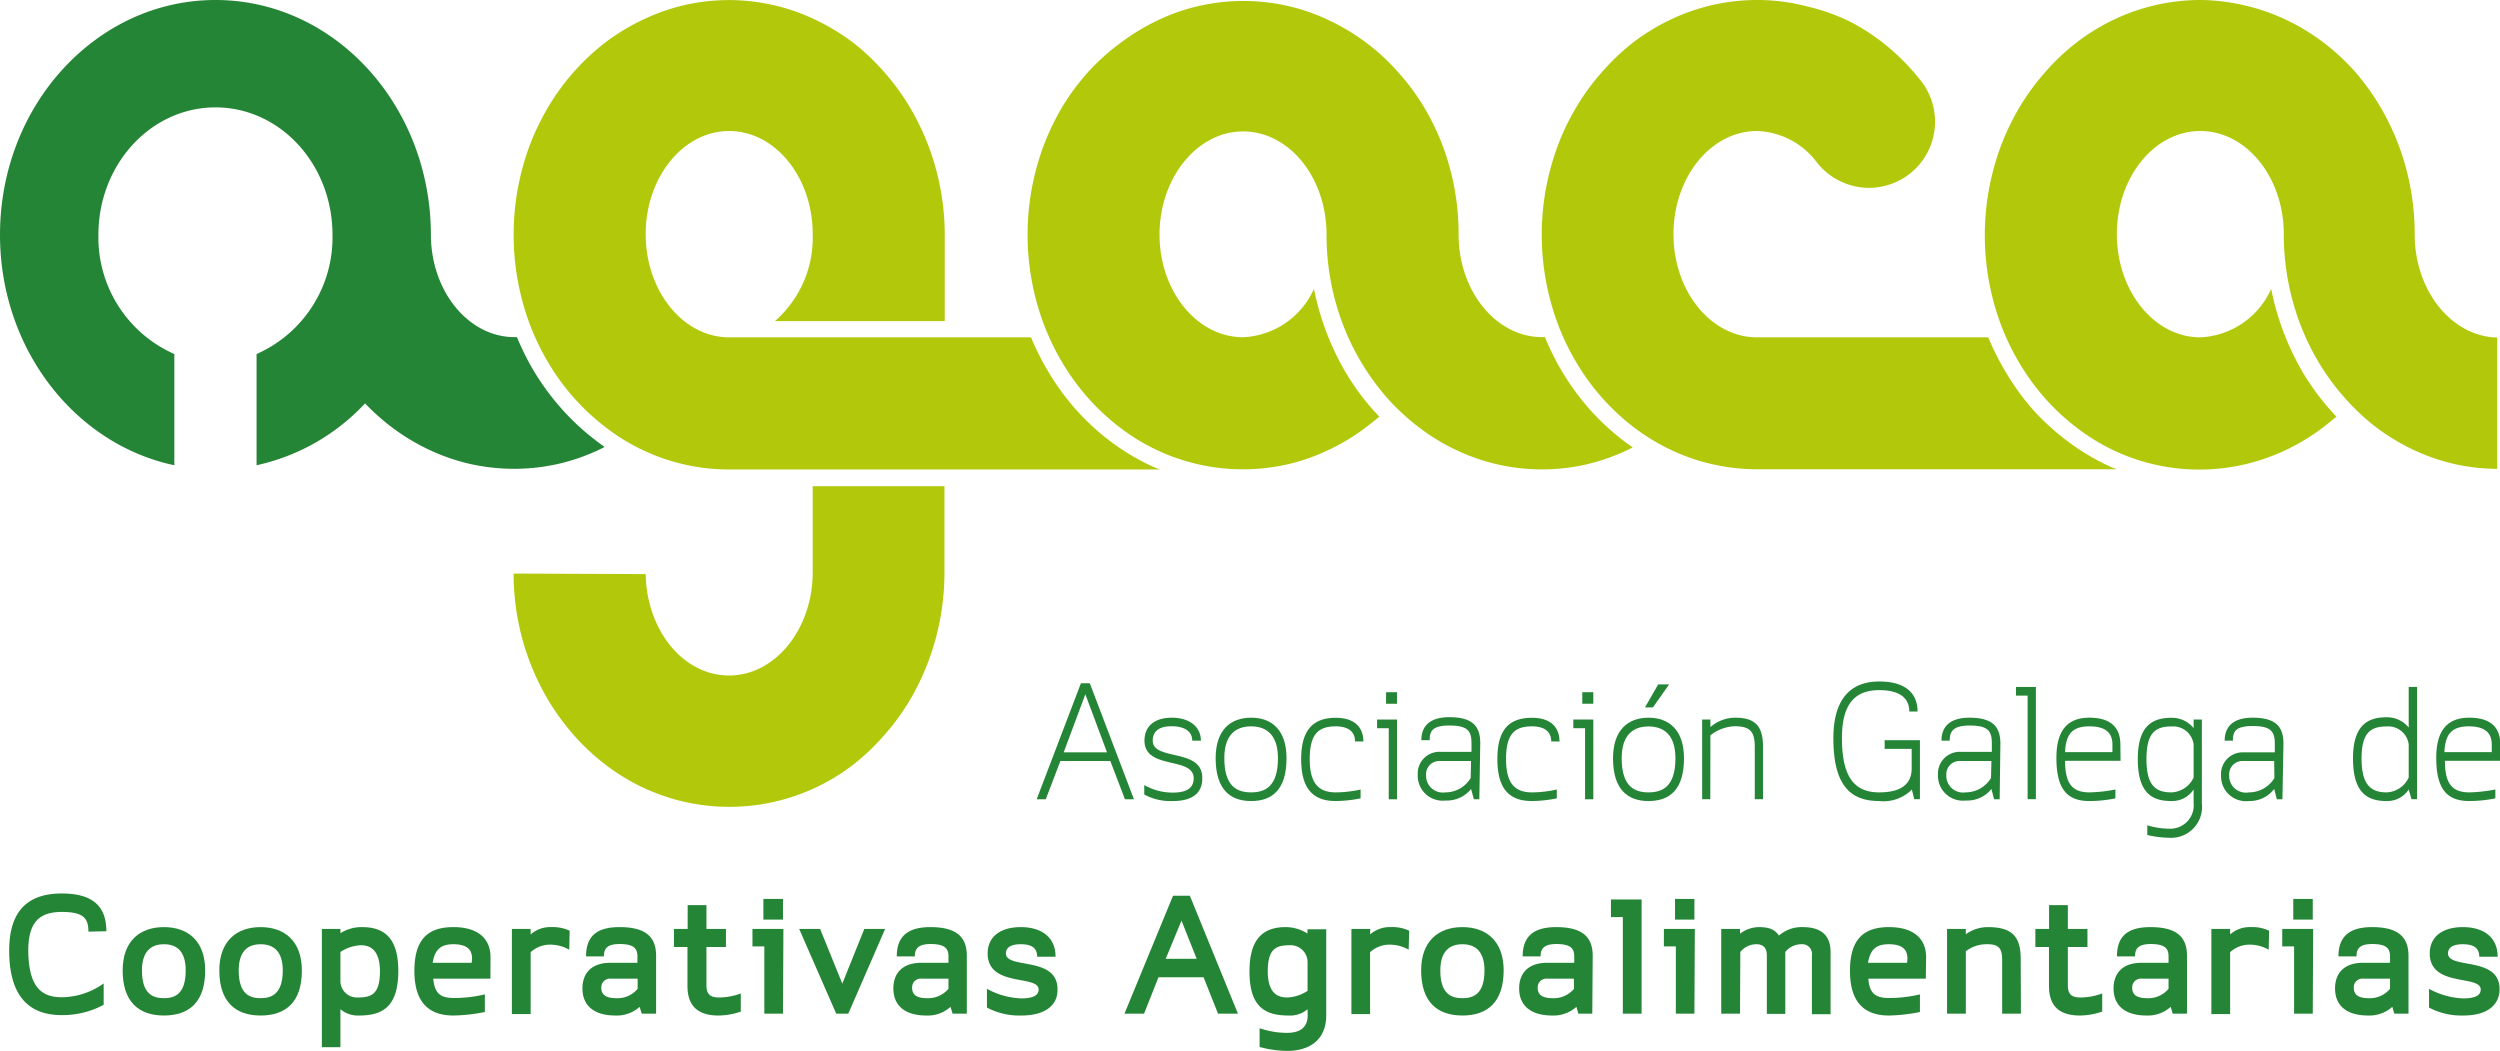 <svg xmlns="http://www.w3.org/2000/svg" viewBox="0 0 242.34 101.87"><defs><style>.a{fill:#258536;}.b{fill:#b1c80b;}</style></defs><path class="a" d="M57.71,42.66a23.18,23.18,0,0,1-3.29-3.06A24.57,24.57,0,0,1,51.77,36a25.71,25.71,0,0,1-1.66-3.32l-.24,0c-4.45,0-8.09-4.44-8.1-9.92C41.75,10.19,32.42,0,20.89,0S0,10.19,0,22.76C0,33.84,7.28,43.07,16.9,45.1V34.32A12.35,12.35,0,0,1,9.54,22.76c0-6.83,5.08-12.35,11.35-12.35s11.34,5.52,11.34,12.35a12.35,12.35,0,0,1-7.36,11.56V45.1a20.31,20.31,0,0,0,10.52-6l.08.09a22.07,22.07,0,0,0,2.41,2.15,20.83,20.83,0,0,0,3.59,2.2,19.77,19.77,0,0,0,4,1.41,19.45,19.45,0,0,0,8.72,0,19.77,19.77,0,0,0,4-1.41l.41-.21C58.35,43.13,58,42.9,57.71,42.66Z"></path><path class="b" d="M49.79,55.6a24,24,0,0,0,3.38,12.31,23,23,0,0,0,2.47,3.37,21.63,21.63,0,0,0,3.06,2.85,19.68,19.68,0,0,0,24,0,21.56,21.56,0,0,0,3-2.85,22.28,22.28,0,0,0,2.47-3.37A24,24,0,0,0,90,64.09a24.39,24.39,0,0,0,1.55-8.61V47.13H78.78v8.35c0,5.49-3.63,10-8.1,10s-8-4.4-8.09-9.83Z"></path><path class="b" d="M111.4,45.07a22.3,22.3,0,0,1-3.87-2.37,23.73,23.73,0,0,1-3.29-3.06A24.32,24.32,0,0,1,101.6,36a26.11,26.11,0,0,1-1.66-3.3H70.68c-4.46,0-8.09-4.48-8.09-10s3.63-10,8.09-10,8.1,4.47,8.1,10A10.72,10.72,0,0,1,75.26,31l-.15.13H91.58V22.76A24.41,24.41,0,0,0,90,14.14a23.89,23.89,0,0,0-1.84-3.81A22.36,22.36,0,0,0,85.72,7a21.6,21.6,0,0,0-3-2.85,21,21,0,0,0-3.59-2.19A19.37,19.37,0,0,0,66.32.5a19.56,19.56,0,0,0-4,1.41A20.94,20.94,0,0,0,58.7,4.1a22.07,22.07,0,0,0-5.53,6.23,23.89,23.89,0,0,0-1.84,3.81,24.87,24.87,0,0,0,0,17.23,23.58,23.58,0,0,0,1.84,3.82,21.85,21.85,0,0,0,5.53,6.22,19.51,19.51,0,0,0,12,4.1h41.73C112.07,45.38,111.74,45.23,111.4,45.07Z"></path><path class="b" d="M157.35,42.7a23.73,23.73,0,0,1-3.29-3.06A25.11,25.11,0,0,1,151.41,36a25.65,25.65,0,0,1-1.65-3.32h-.27c-4.47,0-8.1-4.46-8.1-9.95a24.28,24.28,0,0,0-1.55-8.62A23.5,23.5,0,0,0,138,10.32,21.67,21.67,0,0,0,135.53,7a20.6,20.6,0,0,0-6.64-5,18.72,18.72,0,0,0-4-1.41,19.45,19.45,0,0,0-8.72,0,18.8,18.8,0,0,0-4,1.41,20.64,20.64,0,0,0-3.59,2.19A21,21,0,0,0,105.46,7,22.28,22.28,0,0,0,103,10.32a24,24,0,0,0-1.84,3.82,24.72,24.72,0,0,0,0,17.23A23.58,23.58,0,0,0,103,35.19a22.36,22.36,0,0,0,2.47,3.38,21.53,21.53,0,0,0,3.05,2.84A19.58,19.58,0,0,0,124.86,45a19.51,19.51,0,0,0,4-1.42,19.82,19.82,0,0,0,3.59-2.19c.42-.32.85-.67,1.26-1l-.6-.64a23.92,23.92,0,0,1-2.66-3.64A26.07,26.07,0,0,1,127.37,28a7.91,7.91,0,0,1-6.87,4.69c-4.47,0-8.1-4.46-8.1-9.95s3.63-10,8.1-10,8.09,4.47,8.09,10a24.39,24.39,0,0,0,1.55,8.61A22.78,22.78,0,0,0,132,35.19a23,23,0,0,0,2.46,3.38,21.68,21.68,0,0,0,3.07,2.84,19.41,19.41,0,0,0,3.58,2.19A19.32,19.32,0,0,0,153.85,45a20,20,0,0,0,4-1.42l.42-.21C158,43.16,157.66,42.94,157.35,42.7Z"></path><path class="b" d="M204.2,45.07a22.54,22.54,0,0,1-3.87-2.37A23.18,23.18,0,0,1,197,39.64,24.38,24.38,0,0,1,194.39,36a25.45,25.45,0,0,1-1.66-3.3H170.32c-4.47,0-8.1-4.47-8.1-10s3.63-10,8.1-10a7.53,7.53,0,0,1,5.81,3.06,6.48,6.48,0,0,0,5,2.45,6.45,6.45,0,0,0,4-1.37,6.42,6.42,0,0,0,1.08-9,21.82,21.82,0,0,0-3.13-3.24,20.2,20.2,0,0,0-3.76-2.51A19.7,19.7,0,0,0,175,.58,18.87,18.87,0,0,0,170.32,0a19.51,19.51,0,0,0-8.4,1.91,20.64,20.64,0,0,0-3.59,2.19A21.6,21.6,0,0,0,155.28,7a21.24,21.24,0,0,0-2.47,3.38A22.29,22.29,0,0,0,151,14.14a24.72,24.72,0,0,0,0,17.23,22.78,22.78,0,0,0,1.84,3.82,21.7,21.7,0,0,0,2.47,3.38,22.13,22.13,0,0,0,3.05,2.84,20.64,20.64,0,0,0,3.59,2.19A18.94,18.94,0,0,0,166,45a19.45,19.45,0,0,0,4.37.49H205.2C204.86,45.38,204.52,45.22,204.2,45.07Z"></path><path class="b" d="M213.29,0a19.51,19.51,0,0,0-8.39,1.91,19.75,19.75,0,0,0-3.59,2.2A21,21,0,0,0,198.25,7a22.28,22.28,0,0,0-2.47,3.37,24.09,24.09,0,0,0-1.84,3.83,24.84,24.84,0,0,0,0,17.22,23.58,23.58,0,0,0,1.84,3.82,22.36,22.36,0,0,0,2.47,3.38,21.6,21.6,0,0,0,3.06,2.84,20.1,20.1,0,0,0,3.59,2.2A19.42,19.42,0,0,0,217.65,45a19.77,19.77,0,0,0,4-1.41,20.46,20.46,0,0,0,3.59-2.2c.42-.32.83-.67,1.25-1-.21-.21-.41-.43-.59-.64a24,24,0,0,1-2.67-3.64A26.07,26.07,0,0,1,220.16,28a7.91,7.91,0,0,1-6.87,4.7c-4.46,0-8.09-4.47-8.09-10s3.63-10,8.09-10,8.09,4.47,8.09,10a24.62,24.62,0,0,0,1.55,8.61,23.58,23.58,0,0,0,1.84,3.82,22.36,22.36,0,0,0,2.47,3.38,22.08,22.08,0,0,0,3,2.84,20.83,20.83,0,0,0,3.59,2.2,19.9,19.9,0,0,0,4,1.41,19.49,19.49,0,0,0,4.24.49V32.72c-4.4-.09-8-4.52-8-10a24.49,24.49,0,0,0-1.54-8.61,24.09,24.09,0,0,0-1.84-3.83A22.28,22.28,0,0,0,228.33,7a21.49,21.49,0,0,0-3.05-2.84,20.46,20.46,0,0,0-3.59-2.2,19.56,19.56,0,0,0-4-1.41A19.31,19.31,0,0,0,213.29,0Z"></path><path class="a" d="M109.92,77.48h-.87l-1.42-3.71h-4.84l-1.42,3.71h-.88l4.29-11.25h.86Zm-2.61-4.55-2.1-5.63-2.1,5.63Z"></path><path class="a" d="M113.71,77.65a5.39,5.39,0,0,1-2.79-.63V76.1a5.52,5.52,0,0,0,2.79.73c1.5,0,2-.57,2-1.39,0-2.14-4.77-.78-4.77-3.65,0-1.41,1-2.22,2.65-2.22s2.82.83,2.82,2.23h-.84c0-.84-.66-1.4-2-1.4s-1.83.59-1.83,1.39c0,2,4.8.7,4.8,3.59C116.59,76.6,115.89,77.65,113.71,77.65Z"></path><path class="a" d="M121.28,77.65c-2,0-3.44-1.09-3.44-4.15,0-2.73,1.43-3.93,3.44-3.93s3.43,1.2,3.43,3.93C124.71,76.56,123.31,77.65,121.28,77.65Zm0-7.24c-1.54,0-2.6.87-2.6,3.09,0,2.78,1.28,3.31,2.6,3.31s2.6-.53,2.6-3.31C123.88,71.28,122.81,70.41,121.28,70.41Z"></path><path class="a" d="M131.35,71.87c0-.91-.61-1.46-1.87-1.46-1.71,0-2.52.78-2.52,3.17s.89,3.23,2.52,3.23a11.13,11.13,0,0,0,2.41-.28v.86a12.81,12.81,0,0,1-2.41.26c-2.19,0-3.35-1.18-3.35-4.07,0-2.69,1.05-4,3.35-4,1.81,0,2.68.91,2.68,2.3Z"></path><path class="a" d="M135.42,77.48h-.8V70.59h-1.13v-.84h1.93Zm0-9.26h-1.06V67.1h1.06Z"></path><path class="a" d="M143.4,77.48h-.53l-.27-1a3,3,0,0,1-2.47,1.12,2.42,2.42,0,0,1-2.7-2.51,2.1,2.1,0,0,1,2.21-2.21h3v-.85c0-1.23-.44-1.7-2.15-1.7s-1.9.6-1.9,1.42h-.81c0-1.39.86-2.23,2.71-2.23,2.21,0,3,.84,3,2.51Zm-.8-3.71h-3a1.28,1.28,0,0,0-1.36,1.37,1.62,1.62,0,0,0,1.85,1.67,2.85,2.85,0,0,0,2.47-1.39Z"></path><path class="a" d="M150.37,71.87c0-.91-.61-1.46-1.87-1.46-1.71,0-2.51.78-2.51,3.17s.88,3.23,2.51,3.23a11,11,0,0,0,2.41-.28v.86a12.81,12.81,0,0,1-2.41.26c-2.2,0-3.35-1.18-3.35-4.07,0-2.69,1-4,3.35-4,1.81,0,2.67.91,2.67,2.3Z"></path><path class="a" d="M154.45,77.48h-.8V70.59h-1.14v-.84h1.94Zm0-9.26h-1.07V67.1h1.07Z"></path><path class="a" d="M159.8,77.65c-2,0-3.44-1.09-3.44-4.14,0-2.74,1.44-3.94,3.44-3.94s3.44,1.2,3.44,3.94C163.24,76.56,161.84,77.65,159.8,77.65Zm0-7.23c-1.53,0-2.6.86-2.6,3.09,0,2.77,1.28,3.3,2.6,3.3s2.61-.53,2.61-3.3C162.41,71.28,161.33,70.42,159.8,70.42Zm2-4.08-1.57,2.23h-.77l1.28-2.23Z"></path><path class="a" d="M165.79,77.47H165V69.75h.8v.73a3.68,3.68,0,0,1,2.42-.91c2,0,2.68.9,2.68,2.83v5.07h-.8V72.4c0-1.42-.4-2-1.93-2a4,4,0,0,0-2.37.88Z"></path><path class="a" d="M186.11,77.47h-.55l-.23-.93a3.9,3.9,0,0,1-3.17,1.11c-3.07,0-4.44-1.88-4.44-6.11,0-3.53,1.47-5.48,4.44-5.48,2.57,0,3.72,1.16,3.72,2.91h-.8c0-1.19-.79-2.07-2.92-2.07-2.4,0-3.61,1.41-3.61,4.64,0,3.79,1.21,5.27,3.61,5.27,2.13,0,3.15-.81,3.15-2.32v-1.9h-2.62v-.84h3.42Z"></path><path class="a" d="M193.84,77.48h-.54l-.26-1a3,3,0,0,1-2.48,1.12,2.42,2.42,0,0,1-2.7-2.51,2.11,2.11,0,0,1,2.22-2.21h3v-.85c0-1.23-.44-1.7-2.15-1.7S189,71,189,71.8h-.8c0-1.39.85-2.23,2.71-2.23,2.21,0,3,.84,3,2.51Zm-.8-3.71h-3a1.28,1.28,0,0,0-1.37,1.37,1.62,1.62,0,0,0,1.85,1.67A2.88,2.88,0,0,0,193,75.42Z"></path><polygon class="a" points="197.35 77.47 196.55 77.47 196.55 67.43 195.42 67.43 195.42 66.59 197.35 66.59 197.35 77.47"></polygon><path class="a" d="M205.56,73.75h-5.38c0,2.22.71,3.06,2.36,3.06a14.43,14.43,0,0,0,2.52-.28v.86a12.94,12.94,0,0,1-2.52.26c-2.13,0-3.2-1.12-3.2-4.18,0-2.69,1.09-3.9,3.2-3.9s3,1,3,2.6Zm-.79-.84v-.74c0-1.11-.64-1.76-2.23-1.76s-2.28.67-2.36,2.5Z"></path><path class="a" d="M212.64,69.75h.8v8.11a3,3,0,0,1-3.17,3.35,9.69,9.69,0,0,1-2.12-.27V80a7.43,7.43,0,0,0,2.12.33,2.27,2.27,0,0,0,2.37-2.51V76.53a2.49,2.49,0,0,1-2.16,1.12c-1.84,0-3.25-.74-3.25-4.07,0-3.06,1.27-4,3.24-4a2.69,2.69,0,0,1,2.17,1Zm0,2.41a2,2,0,0,0-2.16-1.74c-1.58,0-2.41.66-2.41,3.16s.83,3.23,2.41,3.23a2.47,2.47,0,0,0,2.16-1.44Z"></path><path class="a" d="M221.25,77.48h-.54l-.26-1A3,3,0,0,1,218,77.65a2.42,2.42,0,0,1-2.7-2.51,2.1,2.1,0,0,1,2.21-2.21h3v-.85c0-1.23-.44-1.7-2.16-1.7s-1.9.6-1.9,1.42h-.8c0-1.39.86-2.23,2.7-2.23,2.22,0,3,.84,3,2.51Zm-.8-3.71h-3a1.28,1.28,0,0,0-1.36,1.37A1.62,1.62,0,0,0,218,76.81a2.87,2.87,0,0,0,2.47-1.39Z"></path><path class="a" d="M234.3,77.47h-.54l-.27-.94a2.48,2.48,0,0,1-2.15,1.12c-1.85,0-3.25-.79-3.25-4.12,0-3.06,1.27-4,3.23-4a2.69,2.69,0,0,1,2.17,1V66.59h.81Zm-.81-5.31a2,2,0,0,0-2.15-1.74c-1.59,0-2.42.66-2.42,3.11s.83,3.28,2.42,3.28a2.46,2.46,0,0,0,2.15-1.44Z"></path><path class="a" d="M242.34,73.75H237c0,2.22.71,3.06,2.37,3.06a14.78,14.78,0,0,0,2.52-.28v.86a13.11,13.11,0,0,1-2.52.26c-2.14,0-3.21-1.12-3.21-4.18,0-2.69,1.09-3.9,3.21-3.9s3,1,3,2.6Zm-.8-.84v-.74c0-1.11-.64-1.76-2.22-1.76s-2.29.67-2.37,2.5Z"></path><path class="a" d="M8.57,90.31C8.57,89,8.08,88.4,6,88.4s-3.26.88-3.26,3.76C2.78,95.67,4,96.67,6,96.67a7.09,7.09,0,0,0,4.05-1.34V97.4a8.37,8.37,0,0,1-4.09,1c-3.37,0-5.07-2.11-5.07-6.25,0-3.57,1.54-5.54,5.11-5.54,2.89,0,4.31,1.16,4.31,3.66Z"></path><path class="a" d="M15.89,98.44c-2.42,0-4-1.31-4-4.37,0-2.84,1.66-4.2,4-4.2s4,1.36,4,4.2C19.89,97.13,18.34,98.44,15.89,98.44Zm0-6.91c-1.28,0-2.13.73-2.13,2.54,0,2.28,1.06,2.69,2.13,2.69S18,96.35,18,94.07C18,92.26,17.19,91.53,15.89,91.53Z"></path><path class="a" d="M25.26,98.44c-2.42,0-4-1.31-4-4.37,0-2.84,1.67-4.2,4-4.2s4,1.36,4,4.2C29.27,97.13,27.71,98.44,25.26,98.44Zm0-6.91c-1.28,0-2.12.73-2.12,2.54,0,2.28,1.05,2.69,2.12,2.69s2.15-.41,2.15-2.69C27.41,92.26,26.56,91.53,25.26,91.53Z"></path><path class="a" d="M34.81,98.44A2.61,2.61,0,0,1,33,97.83v3.68h-1.8V90.05H33v.41a3.84,3.84,0,0,1,2.11-.59c2.43,0,3.5,1.39,3.5,4.27C38.6,97.6,37.08,98.44,34.81,98.44ZM35,91.63a3.83,3.83,0,0,0-2,.65V95.1a1.6,1.6,0,0,0,1.72,1.59c1.33,0,2.11-.36,2.11-2.55C36.82,92.21,36,91.63,35,91.63Z"></path><path class="a" d="M47.54,94.87H42c.13,1.45.71,1.87,2,1.87A12.68,12.68,0,0,0,47,96.39V98.1a16.56,16.56,0,0,1-3.05.34c-2.46,0-3.78-1.36-3.78-4.32s1.21-4.25,3.78-4.25c2.41,0,3.6,1.14,3.6,2.92Zm-1.78-1.93c0-.79-.37-1.41-1.82-1.41-1.28,0-1.8.59-2,1.8h3.78Z"></path><path class="a" d="M55.18,92.06a3.8,3.8,0,0,0-1.91-.49,2.78,2.78,0,0,0-1.83.73v6H49.62V90.05h1.82v.53a2.86,2.86,0,0,1,2-.71,3.83,3.83,0,0,1,1.78.35Z"></path><path class="a" d="M63.6,98.26H62.21L62,97.6a3.3,3.3,0,0,1-2.34.84c-2.06,0-3.2-.94-3.2-2.63,0-1.44.85-2.48,2.7-2.48h2.63v-.64c0-.79-.41-1.18-1.73-1.18s-1.52.55-1.52,1.2H56.81c0-1.93,1-2.84,3.25-2.84,2.48,0,3.54.91,3.54,2.78Zm-1.79-3.39H59.23a.84.84,0,0,0-.94.89c0,.61.37,1,1.45,1a2.53,2.53,0,0,0,2.07-.91Z"></path><path class="a" d="M71.81,98.06a6.76,6.76,0,0,1-2.17.38c-2.14,0-3-1.07-3-2.87V91.8H65.33V90.05h1.33V87.74h1.82v2.31h1.89V91.8H68.48v3.69c0,.75.23,1.2,1.2,1.2a6,6,0,0,0,2.13-.39Z"></path><path class="a" d="M75.9,98.26H74.09V91.74H72.94V90.05h3Zm0-9.12H74v-2H75.9Z"></path><polygon class="a" points="85.8 90.05 82.23 98.26 81.06 98.26 77.47 90.05 79.5 90.05 81.65 95.35 83.78 90.05 85.8 90.05"></polygon><path class="a" d="M93.72,98.26H92.34l-.2-.66a3.28,3.28,0,0,1-2.34.84c-2.06,0-3.2-.94-3.2-2.63,0-1.44.85-2.48,2.7-2.48h2.64v-.64c0-.79-.42-1.18-1.73-1.18s-1.53.55-1.53,1.2H86.93c0-1.93,1.06-2.84,3.25-2.84,2.48,0,3.54.91,3.54,2.78Zm-1.78-3.39H89.36a.83.83,0,0,0-.94.89c0,.61.36,1,1.44,1a2.57,2.57,0,0,0,2.08-.91Z"></path><path class="a" d="M99,98.44a6.67,6.67,0,0,1-3.33-.77V95.85a7.39,7.39,0,0,0,3.33.93c1.45,0,1.68-.48,1.68-.86,0-1.46-4.94-.18-4.94-3.5,0-1.64,1.26-2.55,3.21-2.55s3.37.93,3.37,2.87h-1.78c0-.76-.43-1.21-1.59-1.21s-1.44.46-1.44.89c0,1.56,5,.23,5,3.47C102.56,97.31,101.48,98.44,99,98.44Z"></path><path class="a" d="M116.67,94.73H112.3l-1.4,3.53H109l4.71-11.43h1.63L120,98.26h-1.93ZM113,92.94H116l-1.47-3.7Z"></path><path class="a" d="M126.75,97.83a2.58,2.58,0,0,1-1.83.61c-2.27,0-3.8-.8-3.8-4.27,0-2.87,1.08-4.3,3.5-4.3a4,4,0,0,1,2.12.62v-.41h1.82v8.34c0,2.41-1.65,3.45-3.8,3.45a10.61,10.61,0,0,1-2.66-.38V99.67a8.08,8.08,0,0,0,2.66.45c1.37,0,2-.61,2-1.7Zm-2-1.14a3.84,3.84,0,0,0,2-.64V93.26A1.64,1.64,0,0,0,125,91.63c-1.33,0-2.11.36-2.11,2.56C122.91,96.12,123.71,96.69,124.74,96.69Z"></path><path class="a" d="M136.55,92.06a3.74,3.74,0,0,0-1.9-.49,2.82,2.82,0,0,0-1.84.73v6H131V90.05h1.82v.53a2.87,2.87,0,0,1,2-.71,3.78,3.78,0,0,1,1.78.35Z"></path><path class="a" d="M141.76,98.44c-2.43,0-4-1.31-4-4.37,0-2.84,1.67-4.2,4-4.2s4,1.36,4,4.2C145.75,97.13,144.2,98.44,141.76,98.44Zm0-6.91c-1.29,0-2.14.73-2.14,2.54,0,2.28,1.06,2.69,2.14,2.69s2.14-.41,2.14-2.69C143.9,92.26,143.05,91.53,141.76,91.53Z"></path><path class="a" d="M154.35,98.26H153l-.19-.66a3.32,3.32,0,0,1-2.34.84c-2.06,0-3.21-.94-3.21-2.63,0-1.44.85-2.48,2.71-2.48h2.63v-.64c0-.79-.42-1.18-1.73-1.18s-1.53.55-1.53,1.2h-1.74c0-1.93,1.05-2.84,3.25-2.84,2.48,0,3.54.91,3.54,2.78Zm-1.79-3.39H150a.84.84,0,0,0-.94.89c0,.61.37,1,1.44,1a2.55,2.55,0,0,0,2.08-.91Z"></path><polygon class="a" points="159.13 98.26 157.31 98.26 157.31 88.9 156.16 88.9 156.16 87.19 159.13 87.19 159.13 98.26"></polygon><path class="a" d="M164.25,98.26h-1.8V91.74h-1.16V90.05h3Zm0-9.12h-1.88v-2h1.88Z"></path><path class="a" d="M168.67,98.26h-1.82V90.05h1.82v.46a3.1,3.1,0,0,1,1.78-.64c1,0,1.56.19,2,.82a3.31,3.31,0,0,1,2.3-.82c1.89,0,2.7.89,2.7,2.44v6h-1.81V92.6a.94.94,0,0,0-1-1.07,2,2,0,0,0-1.58.75v6h-1.79V92.6c0-.59-.25-1.07-1-1.07a2,2,0,0,0-1.57.75Z"></path><path class="a" d="M186.68,94.87h-5.57c.11,1.45.71,1.87,2,1.87a12.57,12.57,0,0,0,3-.35V98.1a16.46,16.46,0,0,1-3,.34c-2.46,0-3.78-1.36-3.78-4.32s1.22-4.25,3.78-4.25c2.41,0,3.6,1.14,3.6,2.92Zm-1.78-1.93c0-.79-.36-1.41-1.82-1.41-1.28,0-1.8.59-2,1.8h3.78Z"></path><path class="a" d="M195.9,98.26h-1.82V93.05c0-1.11-.31-1.54-1.52-1.52a3.28,3.28,0,0,0-2,.68v6.05h-1.82V90.05h1.82v.51a3.66,3.66,0,0,1,2.13-.69c2.45,0,3.19,1,3.19,3.11Z"></path><path class="a" d="M203.78,98.06a6.75,6.75,0,0,1-2.16.38c-2.16,0-3-1.07-3-2.87V91.8H197.3V90.05h1.33V87.74h1.82v2.31h1.9V91.8h-1.9v3.69c0,.75.23,1.2,1.2,1.2a6,6,0,0,0,2.13-.39Z"></path><path class="a" d="M212,98.26h-1.39l-.19-.66a3.32,3.32,0,0,1-2.34.84c-2.06,0-3.2-.94-3.2-2.63,0-1.44.85-2.48,2.7-2.48h2.63v-.64c0-.79-.42-1.18-1.73-1.18s-1.52.55-1.52,1.2h-1.75c0-1.93,1-2.84,3.25-2.84,2.48,0,3.54.91,3.54,2.78Zm-1.79-3.39h-2.58a.84.84,0,0,0-.94.89c0,.61.37,1,1.44,1a2.54,2.54,0,0,0,2.08-.91Z"></path><path class="a" d="M219.92,92.06a3.74,3.74,0,0,0-1.9-.49,2.8,2.8,0,0,0-1.84.73v6h-1.82V90.05h1.82v.53a2.86,2.86,0,0,1,2-.71,3.78,3.78,0,0,1,1.78.35Z"></path><path class="a" d="M224.19,98.26h-1.81V91.74h-1.15V90.05h3Zm0-9.12H222.3v-2h1.89Z"></path><path class="a" d="M233.47,98.26h-1.38l-.19-.66a3.33,3.33,0,0,1-2.34.84c-2.07,0-3.21-.94-3.21-2.63,0-1.44.85-2.48,2.71-2.48h2.62v-.64c0-.79-.41-1.18-1.73-1.18s-1.52.55-1.52,1.2h-1.75c0-1.93,1.06-2.84,3.26-2.84,2.47,0,3.53.91,3.53,2.78Zm-1.79-3.39H229.1a.83.83,0,0,0-.93.89c0,.61.36,1,1.44,1a2.53,2.53,0,0,0,2.07-.91Z"></path><path class="a" d="M238.79,98.44a6.7,6.7,0,0,1-3.33-.77V95.85a7.39,7.39,0,0,0,3.33.93c1.45,0,1.68-.48,1.68-.86,0-1.46-4.94-.18-4.94-3.5,0-1.64,1.26-2.55,3.21-2.55s3.37.93,3.37,2.87h-1.78c0-.76-.44-1.21-1.59-1.21s-1.44.46-1.44.89c0,1.56,5,.23,5,3.47C242.3,97.31,241.24,98.44,238.79,98.44Z"></path></svg>